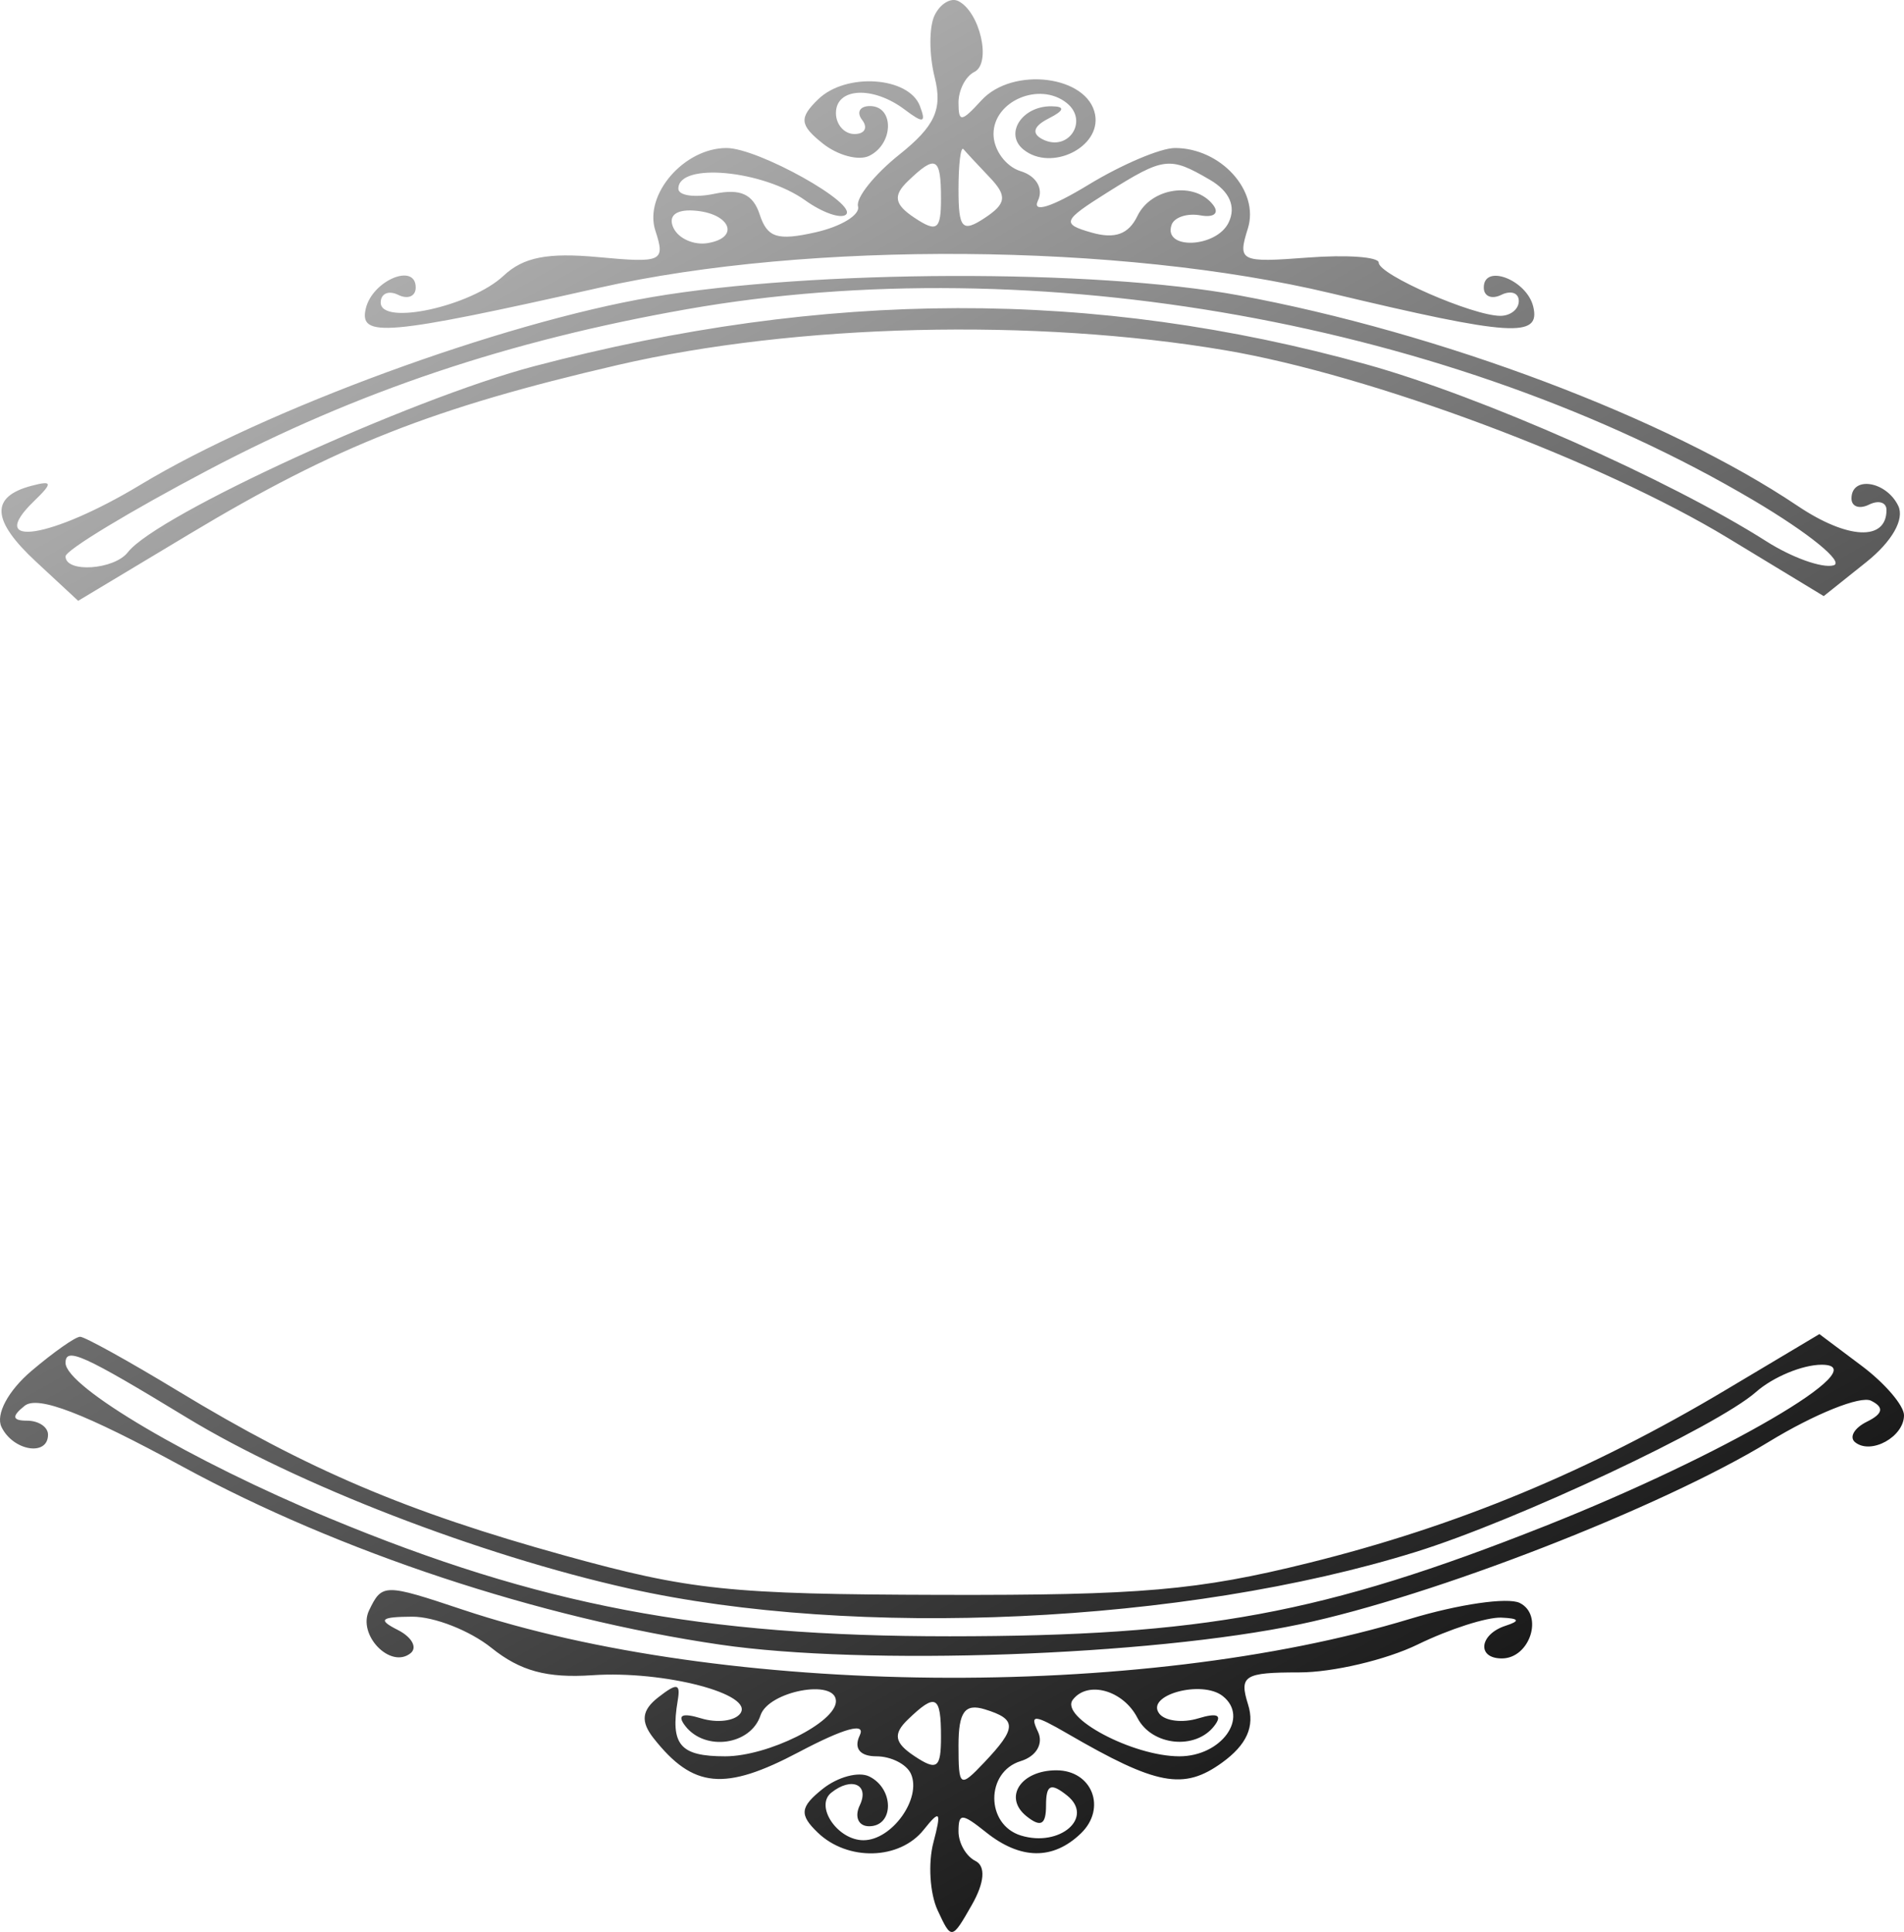 <?xml version="1.0" encoding="UTF-8"?> <svg xmlns="http://www.w3.org/2000/svg" width="139" height="141" viewBox="0 0 139 141" fill="none"><path fill-rule="evenodd" clip-rule="evenodd" d="M68.226 1.124C67.82 1.969 67.823 4.002 68.235 5.643C68.819 7.976 68.258 9.204 65.658 11.28C63.83 12.74 62.471 14.44 62.639 15.06C62.808 15.678 61.413 16.531 59.542 16.954C56.754 17.584 56.016 17.349 55.463 15.659C54.975 14.167 54.058 13.747 52.155 14.144C50.708 14.447 49.523 14.278 49.523 13.769C49.523 11.835 55.683 12.407 58.798 14.631C60.033 15.512 61.359 15.981 61.748 15.671C62.7 14.911 55.352 10.803 53.039 10.803C49.927 10.803 46.988 14.219 47.846 16.839C48.583 19.091 48.344 19.201 43.667 18.765C39.98 18.421 38.209 18.769 36.765 20.122C34.376 22.363 27.793 23.799 27.793 22.08C27.793 21.425 28.368 21.173 29.071 21.52C29.774 21.867 30.349 21.626 30.349 20.985C30.349 19.151 27.205 20.46 26.709 22.501C26.181 24.678 28.157 24.503 43.771 20.995C59.044 17.564 81.79 17.736 97.157 21.4C110.329 24.541 112.493 24.683 111.931 22.37C111.458 20.422 108.322 19.219 108.322 20.985C108.322 21.626 108.897 21.867 109.6 21.52C110.303 21.173 110.879 21.376 110.879 21.97C110.879 22.564 110.275 23.051 109.536 23.051C107.525 23.051 100.653 20.049 100.653 19.17C100.653 18.749 98.325 18.581 95.48 18.798C90.534 19.174 90.342 19.081 91.099 16.675C91.961 13.934 89.122 10.803 85.776 10.803C84.725 10.803 81.879 12.012 79.45 13.491C76.771 15.123 75.327 15.575 75.774 14.643C76.195 13.77 75.655 12.845 74.522 12.497C73.427 12.162 72.531 10.941 72.531 9.782C72.531 7.363 75.896 5.936 77.874 7.516C79.496 8.811 78.006 11.102 76.141 10.181C75.286 9.76 75.43 9.216 76.549 8.649C77.71 8.062 77.78 7.767 76.761 7.756C74.602 7.735 73.293 9.778 74.73 10.925C76.742 12.532 80.375 10.757 79.949 8.377C79.438 5.519 73.937 4.825 71.644 7.328C70.181 8.927 69.975 8.946 69.975 7.485C69.975 6.569 70.496 5.563 71.133 5.248C72.4 4.623 71.542 0.859 69.954 0.075C69.41 -0.193 68.633 0.278 68.226 1.124ZM59.746 7.232C58.326 8.599 58.376 9.123 60.056 10.465C61.157 11.345 62.69 11.754 63.461 11.373C65.254 10.488 65.29 7.741 63.508 7.741C62.764 7.741 62.51 8.2 62.944 8.761C63.379 9.323 63.125 9.782 62.381 9.782C61.637 9.782 61.027 9.093 61.027 8.251C61.027 6.39 63.731 6.253 66.044 7.996C67.411 9.026 67.627 8.977 67.159 7.741C66.346 5.593 61.776 5.28 59.746 7.232ZM69.975 13.82C69.975 16.7 70.25 16.995 71.907 15.896C73.466 14.863 73.536 14.294 72.269 12.963C71.405 12.056 70.536 11.122 70.337 10.887C70.137 10.654 69.975 11.973 69.975 13.82ZM66.281 13.219C65.177 14.28 65.293 14.921 66.764 15.896C68.405 16.984 68.697 16.774 68.697 14.5C68.697 11.453 68.322 11.255 66.281 13.219ZM80.827 14.055C77.565 16.104 77.473 16.343 79.697 16.976C81.396 17.459 82.392 17.098 83.036 15.764C84.038 13.689 87.222 13.222 88.562 14.954C89.032 15.56 88.624 15.899 87.641 15.719C86.671 15.542 85.72 15.855 85.528 16.416C84.897 18.259 88.806 18.092 89.697 16.238C90.254 15.078 89.765 13.962 88.334 13.126C85.379 11.4 84.975 11.45 80.827 14.055ZM49.17 16.644C49.541 17.417 50.666 17.911 51.669 17.742C54.094 17.336 53.285 15.523 50.607 15.365C49.308 15.29 48.756 15.781 49.17 16.644ZM47.605 21.68C36.625 23.551 19.39 29.872 10.265 35.373C3.72 39.319 -1.125 40.066 2.485 36.573C3.867 35.237 3.836 35.049 2.308 35.452C-0.722 36.251 -0.623 37.975 2.629 40.993L5.707 43.85L13.855 38.96C24.514 32.562 31.63 29.757 45.118 26.635C58.115 23.628 75.524 23.207 89.448 25.564C100.057 27.359 116.863 33.635 126.163 39.274L133.139 43.505L136.249 41.022C138.127 39.521 139.051 37.898 138.581 36.919C137.709 35.106 135.165 34.704 135.165 36.38C135.165 36.974 135.74 37.177 136.444 36.83C137.147 36.483 137.722 36.658 137.722 37.22C137.722 39.51 134.887 39.377 131.221 36.913C121.69 30.509 105.096 24.261 90.427 21.552C79.954 19.619 59.336 19.68 47.605 21.68ZM50.162 22.564C37.157 24.851 26.089 28.567 15.211 34.298C9.477 37.319 4.784 40.158 4.784 40.606C4.784 41.828 8.339 41.59 9.336 40.302C11.439 37.585 29.954 29.11 38.984 26.731C60.288 21.12 79.874 21.076 99.766 26.596C108.115 28.913 121.843 34.987 128.961 39.512C130.822 40.695 133.023 41.483 133.853 41.262C134.682 41.041 132.062 38.909 128.029 36.523C106.122 23.563 75.59 18.09 50.162 22.564ZM2.289 100.06C0.593 101.501 -0.33 103.23 0.108 104.142C0.95 105.893 3.506 106.316 3.506 104.705C3.506 104.143 2.816 103.684 1.972 103.684C0.887 103.684 0.837 103.366 1.8 102.597C2.763 101.828 6.144 103.131 13.359 107.053C24.775 113.261 39.397 118.1 52.561 120.028C63.159 121.581 83.892 120.853 94.901 118.542C104.606 116.506 121.259 110.028 129.133 105.227C132.464 103.196 135.821 101.846 136.592 102.227C137.565 102.706 137.474 103.176 136.298 103.757C135.363 104.217 134.976 104.895 135.436 105.262C136.597 106.189 139 104.86 139 103.291C139 102.581 137.611 100.956 135.912 99.682L132.824 97.365L126.005 101.43C116.033 107.377 106.383 111.379 95.54 114.066C87.443 116.073 83.27 116.435 68.697 116.398C53.235 116.358 50.377 116.059 41.214 113.524C29.705 110.34 22.479 107.265 12.975 101.505C9.395 99.335 6.188 97.56 5.848 97.56C5.508 97.56 3.906 98.685 2.289 100.06ZM4.784 99.467C4.784 101.207 13.989 106.625 24.031 110.796C39.347 117.16 51.245 119.424 69.336 119.42C87.787 119.415 96.625 117.779 112.796 111.374C125.825 106.213 137.164 99.601 132.987 99.601C131.591 99.601 129.432 100.499 128.19 101.595C125.339 104.109 110.739 110.97 103.357 113.263C86.48 118.507 62.446 119.624 45.917 115.933C35.005 113.497 21.667 108.344 13.639 103.462C6.068 98.859 4.784 98.281 4.784 99.467ZM26.944 117.532C26.082 119.324 28.507 121.827 29.971 120.657C30.49 120.243 30.068 119.477 29.034 118.954C27.555 118.207 27.78 118.001 30.087 117.989C31.702 117.981 34.31 119.006 35.884 120.27C37.988 121.958 39.94 122.486 43.248 122.261C48.472 121.907 55.137 123.644 54.032 125.071C53.616 125.609 52.338 125.762 51.19 125.41C49.795 124.984 49.41 125.167 50.028 125.965C51.476 127.836 54.808 127.365 55.52 125.19C56.101 123.419 61.027 122.494 61.027 124.157C61.027 125.709 56.06 128.18 52.937 128.18C49.639 128.18 48.931 127.343 49.478 124.098C49.689 122.851 49.425 122.81 48.061 123.871C46.846 124.815 46.752 125.64 47.719 126.865C50.606 130.519 52.897 130.736 58.316 127.873C61.645 126.114 63.233 125.68 62.763 126.658C62.312 127.596 62.778 128.18 63.98 128.18C65.051 128.18 66.185 128.755 66.501 129.456C67.303 131.244 65.118 134.304 63.036 134.304C61.143 134.304 59.46 131.814 60.69 130.832C62.167 129.651 63.495 130.239 62.768 131.753C62.363 132.595 62.668 133.284 63.447 133.284C65.276 133.284 65.286 130.551 63.461 129.651C62.69 129.27 61.157 129.68 60.056 130.56C58.404 131.878 58.34 132.44 59.695 133.743C61.885 135.85 65.675 135.75 67.435 133.539C68.63 132.038 68.744 132.187 68.141 134.475C67.746 135.972 67.884 138.192 68.446 139.407C69.46 141.594 69.484 141.59 70.953 139.017C71.878 137.394 71.973 136.191 71.204 135.812C70.528 135.478 69.975 134.51 69.975 133.661C69.975 132.309 70.224 132.316 71.983 133.722C74.504 135.733 76.876 135.763 78.908 133.807C80.812 131.977 79.734 129.201 77.12 129.201C74.514 129.201 73.227 131.185 74.943 132.556C75.988 133.39 76.366 133.177 76.366 131.753C76.366 130.244 76.707 130.086 77.9 131.038C79.907 132.641 77.382 134.834 74.534 133.961C71.946 133.168 71.937 129.319 74.522 128.527C75.657 128.179 76.195 127.256 75.774 126.379C75.156 125.092 75.508 125.116 77.937 126.527C84.446 130.304 86.405 130.673 89.216 128.642C91.019 127.339 91.618 126 91.114 124.398C90.452 122.291 90.826 122.056 94.846 122.056C97.302 122.056 101.196 121.14 103.498 120.019C105.8 118.898 108.546 118.015 109.6 118.058C110.911 118.11 111.012 118.298 109.92 118.649C107.995 119.27 107.788 121.036 109.64 121.036C111.694 121.036 112.715 117.859 110.944 116.985C110.071 116.555 106.46 117.082 102.919 118.155C83.225 124.13 52.834 123.833 33.786 117.479C28.052 115.565 27.889 115.566 26.944 117.532ZM78.324 124.045C77.332 125.327 82.698 128.18 86.101 128.18C89.162 128.18 91.217 125.341 89.276 123.791C87.748 122.571 83.587 123.713 84.635 125.066C85.053 125.607 86.334 125.762 87.482 125.41C88.876 124.984 89.261 125.167 88.644 125.965C87.267 127.744 84.082 127.409 83.036 125.373C82.002 123.361 79.417 122.632 78.324 124.045ZM66.281 125.493C65.177 126.554 65.293 127.195 66.764 128.17C68.405 129.258 68.697 129.048 68.697 126.774C68.697 123.727 68.322 123.529 66.281 125.493ZM69.975 127.387C69.975 130.442 70.073 130.507 71.851 128.63C74.247 126.102 74.253 125.472 71.892 124.749C70.438 124.304 69.975 124.94 69.975 127.387Z" fill="url(#paint0_linear_5338_3495)"></path><defs><linearGradient id="paint0_linear_5338_3495" x1="139" y1="131.386" x2="60.601" y2="-6.528" gradientUnits="userSpaceOnUse"><stop></stop><stop offset="1" stop-color="#B5B5B5"></stop></linearGradient></defs></svg> 